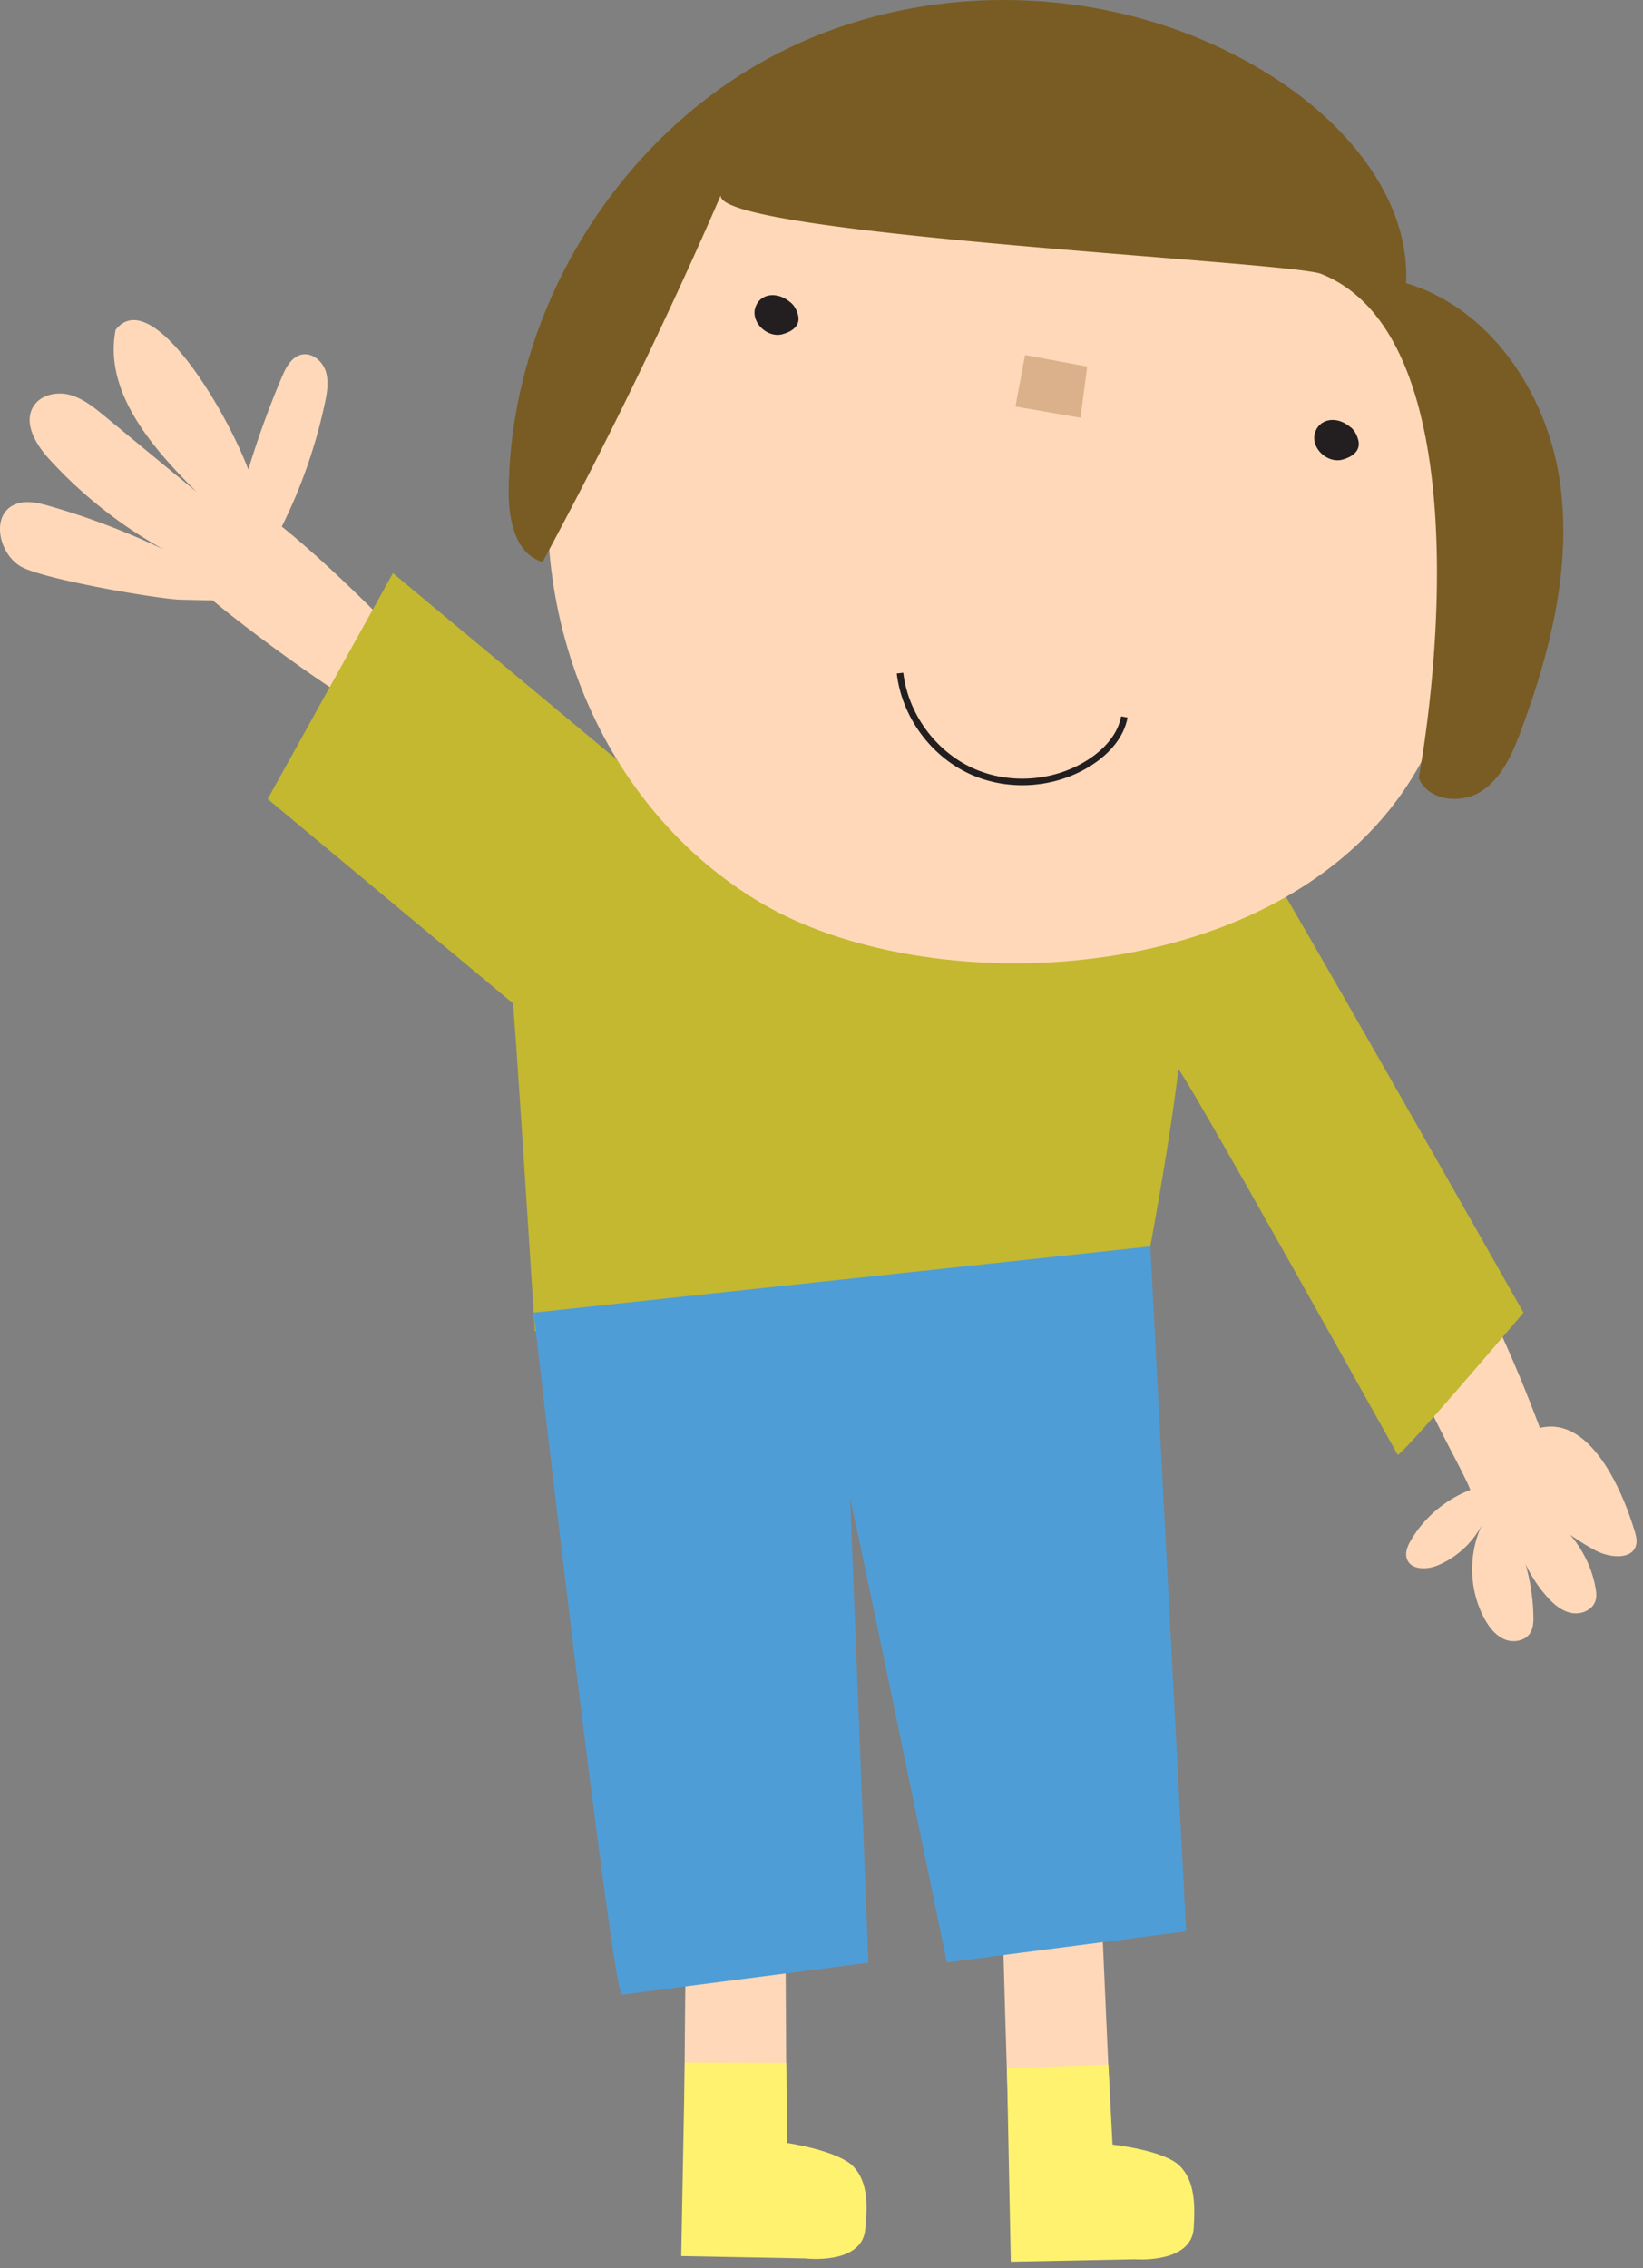 <svg xmlns="http://www.w3.org/2000/svg" width="250" height="345" fill="none" viewBox="0 0 250 345">
  <rect x="0" y="0" width="250" height="345" fill="#808080" stroke="none"/>
  <path fill="#FED8B8" d="M42.871 80.11a78.692 78.692 0 0 0 6.574-18.848c.34-1.587.615-3.27.113-4.809-.502-1.539-2.072-2.85-3.659-2.51-1.554.34-2.396 1.96-3.012 3.416a140.381 140.381 0 0 0-5.1 14.071c-3.546-9.39-14.832-28.109-20.192-21.26-1.846 9.424 5.522 17.893 12.322 24.661-4.663-3.838-9.326-7.69-13.99-11.529-1.603-1.312-3.27-2.672-5.262-3.222-1.992-.55-4.437-.049-5.554 1.7-1.619 2.558.34 5.845 2.396 8.08a68.399 68.399 0 0 0 17.44 13.747A110.374 110.374 0 0 0 7.49 76.968c-1.797-.518-3.805-.97-5.473-.113-3.4 1.732-2.153 7.384 1.134 9.31 3.303 1.927 20.337 4.858 24.158 5.052l5.068.114c6.251 5.311 39.785 30.716 39.785 20.45 0-4.307-19.998-24.288-29.276-31.67h-.016Zm180.832 146.539c-3.741 1.441-6.979 4.177-9.003 7.626-.518.875-.972 1.927-.615 2.883.615 1.7 3.076 1.651 4.744.939a13.556 13.556 0 0 0 6.817-6.445c-2.267 4.502-2.186 10.104.21 14.541.713 1.311 1.668 2.558 3.028 3.157 1.36.599 3.19.292 3.967-.971.438-.729.486-1.619.47-2.478a30.318 30.318 0 0 0-2.526-11.626 20.957 20.957 0 0 0 4.485 8.485c1.004 1.15 2.202 2.235 3.708 2.575 1.506.34 3.303-.357 3.773-1.814.211-.664.13-1.392 0-2.072-.874-4.729-3.87-9.036-7.999-11.497a34.273 34.273 0 0 0 8.031 5.91c2.138 1.134 5.635 1.458 6.17-.89.145-.616 0-1.263-.178-1.879-2.17-7.27-7.109-17.681-14.476-15.884 0 0-5.975-16.241-10.541-22.944-2.769-4.048-6.979.097-9.262 1.408-6.623 3.789 7.448 26.183 9.229 30.992l-.032-.016Z"/>
  <path fill="#C3B830" d="m81.373 202.507 93.234-10.622s3.271-17.196 4.696-29.162c.21-.923 33.356 58.551 33.356 58.551.08.891 19.155-21.6 19.155-21.6s-42.537-75.132-43.751-75.877l-11.043-.048-73.529-.178-43.703-36.385-19.057 34.361 37.273 31.04c0-3.53 3.384 49.92 3.384 49.92h-.016Z"/>
  <path fill="#FED8B8" d="M171.32 10.42c-30.858-5.571-80.459 20.775-86.596 52.56-5.845 29.923 6.93 60.283 31.348 74.532 25.05 14.622 76.395 13.197 97.412-17.083 24.525-35.32-1.157-102.56-42.164-110.01Z"/>
  <path stroke="#231F20" stroke-miterlimit="10" d="M136.945 102.391c.745 6.348 4.971 12.177 10.768 14.865 5.796 2.688 12.969 2.137 18.297-1.393 2.429-1.603 4.55-3.951 5.068-6.801"/>
  <path fill="#231F20" d="M205.388 64.906c-2.137-1.765-4.809-1.15-5.343 1.1-.534 2.252 1.975 4.503 4.194 3.92 1.57-.421 2.833-1.36 2.445-2.947-.389-1.587-1.296-2.073-1.296-2.073Zm-85.234-19.01c-2.122-1.732-4.745-1.133-5.279 1.085-.518 2.202 1.943 4.437 4.145 3.87 1.555-.405 2.801-1.344 2.413-2.898-.389-1.555-1.279-2.04-1.279-2.04"/>
  <path fill="#DAB18A" d="M155.972 54.009c3.158.583 6.315 1.166 9.457 1.749l-1.021 7.788-9.893-1.7 1.457-7.837Z"/>
  <path fill="#795C23" d="M109.742 29.559a732.2 732.2 0 0 1-27.17 55.91c-4.08-1.1-5.182-6.33-5.166-10.556.13-27.106 16.095-53.547 39.995-66.291 23.915-12.743 54.762-11.253 77.333 3.757 10.525 6.995 19.787 18.087 19.221 30.7 12.629 3.757 21.163 16.387 23.268 29.389 2.105 13.002-1.182 26.312-5.781 38.651-1.295 3.497-2.882 7.157-5.991 9.213-3.109 2.057-8.177 1.49-9.57-1.975 3.854-21.957 7.044-68.04-14.88-76.703-4.809-1.894-93.899-6.072-91.276-12.111l.017.016Z"/>
  <path fill="#FED8B8" d="M153.804 327.851c6.363 1.069 15.447.146 15.447.146l-1.83-41.355-15.026-.469s1.052 41.613 1.392 41.678h.017Z"/>
  <path fill="#FEF26F" d="m153.801 344.043 18.88-.372s8.631.712 8.954-4.744c.195-3.368.26-7.044-2.105-9.44-2.364-2.413-10.249-3.255-10.249-3.255l-.632-12.177-15.431.551.583 29.437Z"/>
  <path fill="#FED8B8" d="M104.269 326.993c6.315 1.312 15.431.745 15.431.745l-.227-41.404-14.994-1.052s-.566 41.63-.226 41.695l.016.016Z"/>
  <path fill="#FEF26F" d="m103.64 343.185 18.88.356s8.598 1.053 9.133-4.388c.323-3.368.534-7.027-1.733-9.521-2.267-2.493-10.12-3.643-10.12-3.643l-.162-12.193-15.431-.048-.551 29.437h-.016Z"/>
  <path fill="#4F9DD6" d="m94.618 303.417 37.517-4.858-2.769-70.452c.324.535 14.703 70.404 14.703 70.404l36.416-4.712-5.457-104.197-93.833 10.072s12.014 103.905 13.44 103.759l-.017-.016Z"/>
</svg>

